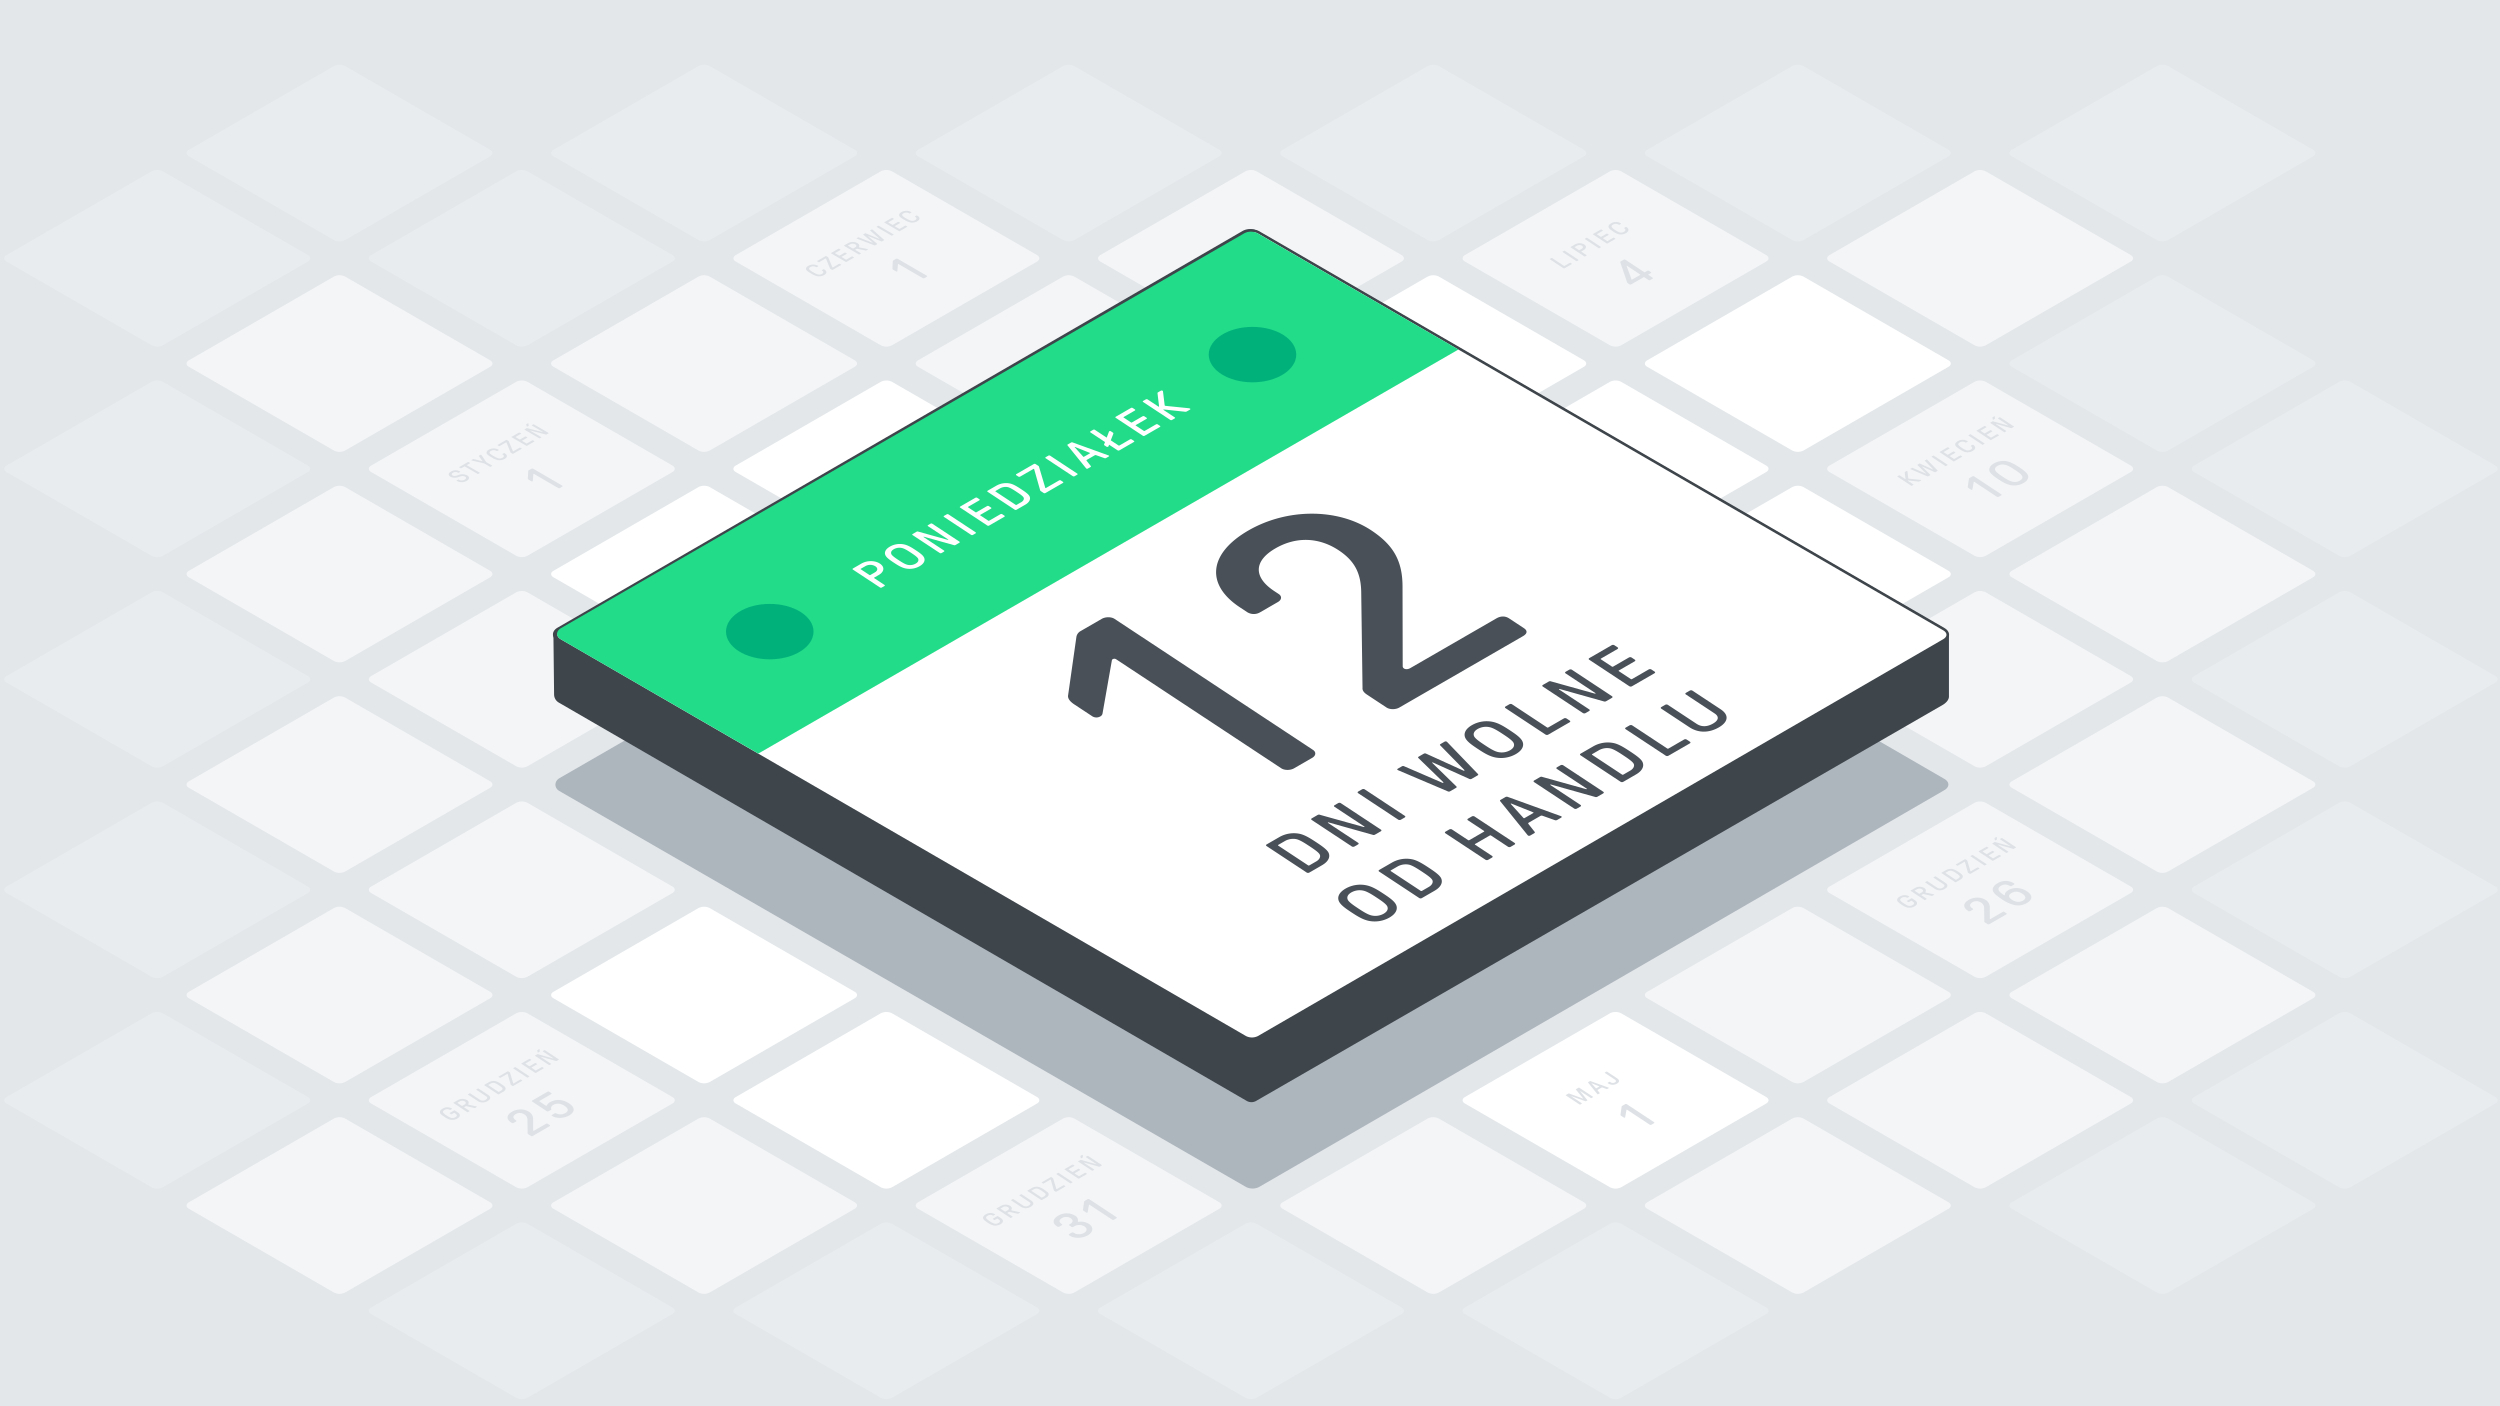 <svg xmlns="http://www.w3.org/2000/svg" xmlns:xlink="http://www.w3.org/1999/xlink" viewBox="0 0 1920 1080" xmlns:v="https://vecta.io/nano"><style><![CDATA[.M{isolation:isolate}.N{fill:#e3e7ea}.O{fill:#e9ecef}.P{fill:#f4f5f7}.Q{fill:#fff}.R{fill:#495058}]]></style><path d="M-20-20h1960v1120H-20z" class="N"/><path d="M425.074,443.369c-2.381-1.375-2.381-3.625,0-5l111.34-64.282a9.606,9.606,0,0,1,8.66,0l111.34,64.282c2.382,1.375,2.382,3.625,0,5l-111.34,64.282a9.606,9.606,0,0,1-8.66,0Z" class="Q"/><g class="P"><use xlink:href="#B"/><use xlink:href="#C"/></g><path d="M5.074,200.881c-2.381-1.375-2.381-3.625,0-5L116.414,131.6a9.606,9.606,0,0,1,8.66,0l111.34,64.282c2.382,1.375,2.382,3.625,0,5l-111.34,64.282a9.606,9.606,0,0,1-8.66,0Z" class="O"/><path d="M-134.926,120.052c-2.381-1.375-2.381-3.625,0-5L-23.586,50.77a9.606,9.606,0,0,1,8.66,0l111.34,64.282c2.382,1.375,2.382,3.625,0,5l-111.34,64.282a9.606,9.606,0,0,1-8.66,0Z" class="N"/><path d="M1125.074,847.514c-2.381-1.375-2.381-3.625,0-5l111.34-64.282a9.606,9.606,0,0,1,8.66,0l111.34,64.282c2.382,1.375,2.382,3.625,0,5L1245.074,911.8a9.606,9.606,0,0,1-8.66,0Z" class="Q"/><use xlink:href="#D" class="P"/><g class="N"><use xlink:href="#E"/><path d="M1545.074,1090c-2.381-1.375-2.381-3.625,0-5l111.34-64.282a9.606,9.606,0,0,1,8.66,0L1776.414,1085c2.382,1.375,2.382,3.625,0,5l-111.34,64.282a9.606,9.606,0,0,1-8.66,0Z"/></g><g class="P"><use xlink:href="#F"/><path d="M145.074,443.368c-2.381-1.375-2.381-3.625,0-5l111.34-64.281a9.606,9.606,0,0,1,8.66,0l111.34,64.281c2.382,1.375,2.382,3.625,0,5l-111.34,64.283a9.606,9.606,0,0,1-8.66,0Z"/></g><use xlink:href="#B" x="-280" class="O"/><path d="M-134.926,281.71c-2.381-1.375-2.381-3.625,0-5l111.34-64.282a9.606,9.606,0,0,1,8.66,0L96.414,276.71c2.382,1.375,2.382,3.625,0,5l-111.34,64.282a9.606,9.606,0,0,1-8.66,0Z" class="N"/><use xlink:href="#D" x="-280" class="P"/><use xlink:href="#E" x="-280" class="O"/><path d="M1265.074,1090c-2.381-1.375-2.381-3.625,0-5l111.34-64.282a9.606,9.606,0,0,1,8.66,0L1496.414,1085c2.382,1.375,2.382,3.625,0,5l-111.34,64.282a9.606,9.606,0,0,1-8.66,0Z" class="N"/><path d="M425.074,766.685c-2.381-1.375-2.381-3.625,0-5L536.414,697.4a9.606,9.606,0,0,1,8.66,0l111.34,64.282c2.382,1.375,2.382,3.625,0,5l-111.34,64.282a9.606,9.606,0,0,1-8.66,0Z" class="Q"/><g class="P"><use xlink:href="#G"/><use xlink:href="#H"/></g><use xlink:href="#F" x="-280" class="O"/><path d="M-134.926,443.368c-2.381-1.375-2.381-3.625,0-5l111.34-64.282a9.606,9.606,0,0,1,8.66,0l111.34,64.282c2.382,1.375,2.382,3.625,0,5L-14.926,507.65a9.606,9.606,0,0,1-8.66,0Z" class="N"/><path d="M565.074,847.514c-2.381-1.375-2.381-3.625,0-5l111.34-64.282a9.606,9.606,0,0,1,8.66,0l111.34,64.282c2.382,1.375,2.382,3.625,0,5L685.074,911.8a9.606,9.606,0,0,1-8.66,0Z" class="Q"/><use xlink:href="#D" x="-560" class="P"/><use xlink:href="#E" x="-560" class="O"/><path d="M985.074,1090c-2.381-1.375-2.381-3.625,0-5l111.34-64.282a9.606,9.606,0,0,1,8.66,0L1216.414,1085c2.382,1.375,2.382,3.625,0,5l-111.34,64.282a9.606,9.606,0,0,1-8.66,0Z" class="N"/><path d="M285.074 847.514c-2.381-1.375-2.381-3.625 0-5l111.34-64.282a9.606 9.606 0 0 1 8.66 0l111.34 64.282c2.382 1.375 2.382 3.625 0 5L405.074 911.8a9.606 9.606 0 0 1-8.66 0zm-140-80.829c-2.381-1.375-2.381-3.625 0-5l111.34-64.285a9.606 9.606 0 0 1 8.66 0l111.34 64.282c2.382 1.375 2.382 3.625 0 5l-111.34 64.282a9.606 9.606 0 0 1-8.66 0z" class="P"/><use xlink:href="#G" x="-280" class="O"/><use xlink:href="#H" x="-280" class="N"/><use xlink:href="#D" x="-840" class="P"/><use xlink:href="#E" x="-840" class="O"/><path d="M705.074,1090c-2.381-1.375-2.381-3.625,0-5l111.34-64.282a9.606,9.606,0,0,1,8.66,0L936.414,1085c2.382,1.375,2.382,3.625,0,5l-111.34,64.282a9.606,9.606,0,0,1-8.66,0Z" class="N"/><use xlink:href="#D" x="-1120" class="P"/><path d="M5.074,847.514c-2.381-1.375-2.381-3.625,0-5l111.34-64.282a9.606,9.606,0,0,1,8.66,0l111.34,64.282c2.382,1.375,2.382,3.625,0,5L125.074,911.8a9.606,9.606,0,0,1-8.66,0Z" class="O"/><path d="M-134.926,766.685c-2.381-1.375-2.381-3.625,0-5L-23.586,697.4a9.606,9.606,0,0,1,8.66,0l111.34,64.282c2.382,1.375,2.382,3.625,0,5l-111.34,64.282a9.606,9.606,0,0,1-8.66,0Z" class="N"/><use xlink:href="#E" x="-1120" class="O"/><g class="N"><path d="M425.074,1090c-2.381-1.375-2.381-3.625,0-5l111.34-64.282a9.606,9.606,0,0,1,8.66,0L656.414,1085c2.382,1.375,2.382,3.625,0,5l-111.34,64.282a9.606,9.606,0,0,1-8.66,0Z"/><use xlink:href="#E" x="-1400"/><use xlink:href="#D" x="-1400"/><path d="M145.074 1090c-2.381-1.375-2.381-3.625 0-5l111.34-64.282a9.606 9.606 0 0 1 8.66 0L376.414 1085c2.382 1.375 2.382 3.625 0 5l-111.34 64.282a9.606 9.606 0 0 1-8.66 0zm-280 0c-2.381-1.375-2.381-3.625 0-5l111.34-64.282a9.606 9.606 0 0 1 8.66 0L96.414 1085c2.382 1.375 2.382 3.625 0 5l-111.34 64.282a9.606 9.606 0 0 1-8.66 0z"/></g><use xlink:href="#B" x="280" class="Q"/><use xlink:href="#C" x="280" class="P"/><path d="M285.074 200.881c-2.381-1.375-2.381-3.625 0-5l111.34-64.281a9.606 9.606 0 0 1 8.66 0l111.34 64.282c2.382 1.375 2.382 3.625 0 5l-111.34 64.282a9.606 9.606 0 0 1-8.66 0zm-140-80.829c-2.381-1.375-2.381-3.625 0-5l111.34-64.282a9.606 9.606 0 0 1 8.66 0l111.34 64.282c2.382 1.375 2.382 3.625 0 5l-111.34 64.282a9.606 9.606 0 0 1-8.66 0z" class="O"/><g class="N"><use xlink:href="#I"/><path d="M-134.926-41.606c-2.381-1.375-2.381-3.625,0-5l111.34-64.282a9.606,9.606,0,0,1,8.66,0L96.414-46.606c2.382,1.375,2.382,3.625,0,5L-14.926,22.676a9.606,9.606,0,0,1-8.66,0Z"/></g><g class="P"><use xlink:href="#J"/><path d="M1405.074,847.514c-2.381-1.375-2.381-3.625,0-5l111.34-64.282a9.606,9.606,0,0,1,8.66,0l111.34,64.282c2.382,1.375,2.382,3.625,0,5L1525.074,911.8a9.606,9.606,0,0,1-8.66,0Z"/></g><use xlink:href="#D" x="280" class="O"/><g class="N"><use xlink:href="#E" x="280"/><path d="M1825.074,1090c-2.381-1.375-2.381-3.625,0-5l111.34-64.282a9.606,9.606,0,0,1,8.66,0L2056.414,1085c2.382,1.375,2.382,3.625,0,5l-111.34,64.282a9.606,9.606,0,0,1-8.66,0Z"/></g><g class="P"><use xlink:href="#C" x="560"/><path d="M565.074,200.881c-2.381-1.375-2.381-3.625,0-5L676.414,131.6a9.606,9.606,0,0,1,8.66,0l111.34,64.282c2.382,1.375,2.382,3.625,0,5l-111.34,64.282a9.606,9.606,0,0,1-8.66,0Z"/></g><path d="M425.074,120.052c-2.381-1.375-2.381-3.625,0-5L536.414,50.77a9.606,9.606,0,0,1,8.66,0l111.34,64.282c2.382,1.375,2.382,3.625,0,5l-111.34,64.282a9.606,9.606,0,0,1-8.66,0Z" class="O"/><g class="N"><use xlink:href="#I" x="280"/><path d="M145.074-41.606c-2.381-1.375-2.381-3.625,0-5l111.34-64.282a9.606,9.606,0,0,1,8.66,0l111.34,64.282c2.382,1.375,2.382,3.625,0,5L265.074,22.676a9.606,9.606,0,0,1-8.66,0Z"/></g><g class="P"><path d="M1405.074,685.855c-2.381-1.375-2.381-3.625,0-5l111.34-64.281a9.606,9.606,0,0,1,8.66,0l111.34,64.281c2.382,1.375,2.382,3.625,0,5l-111.34,64.283a9.606,9.606,0,0,1-8.66,0Z"/><use xlink:href="#J" x="280"/></g><path d="M1685.074,847.514c-2.381-1.375-2.381-3.625,0-5l111.34-64.282a9.606,9.606,0,0,1,8.66,0l111.34,64.282c2.382,1.375,2.382,3.625,0,5L1805.074,911.8a9.606,9.606,0,0,1-8.66,0Z" class="O"/><use xlink:href="#D" x="560" class="N"/><g class="Q"><use xlink:href="#B" x="840"/><use xlink:href="#C" x="840"/></g><path d="M845.074,200.881c-2.381-1.375-2.381-3.625,0-5L956.414,131.6a9.606,9.606,0,0,1,8.66,0l111.34,64.282c2.382,1.375,2.382,3.625,0,5l-111.34,64.282a9.606,9.606,0,0,1-8.66,0Z" class="P"/><path d="M705.074,120.052c-2.381-1.375-2.381-3.625,0-5L816.414,50.77a9.606,9.606,0,0,1,8.66,0l111.34,64.282c2.382,1.375,2.382,3.625,0,5l-111.34,64.282a9.606,9.606,0,0,1-8.66,0Z" class="O"/><g class="N"><use xlink:href="#I" x="560"/><path d="M425.074-41.606c-2.381-1.375-2.381-3.625,0-5l111.34-64.282a9.606,9.606,0,0,1,8.66,0l111.34,64.282c2.382,1.375,2.382,3.625,0,5L545.074,22.676a9.606,9.606,0,0,1-8.66,0Z"/></g><use xlink:href="#K" class="Q"/><g class="P"><use xlink:href="#L"/><use xlink:href="#M"/></g><path d="M1685.074,685.855c-2.381-1.375-2.381-3.625,0-5l111.34-64.282a9.606,9.606,0,0,1,8.66,0l111.34,64.282c2.382,1.375,2.382,3.625,0,5l-111.34,64.282a9.606,9.606,0,0,1-8.66,0Z" class="O"/><path d="M1825.074,766.684c-2.381-1.375-2.381-3.625,0-5l111.34-64.282a9.606,9.606,0,0,1,8.66,0l111.34,64.282c2.382,1.375,2.382,3.625,0,5l-111.34,64.283a9.606,9.606,0,0,1-8.66,0Z" class="N"/><use xlink:href="#C" x="1120" class="Q"/><use xlink:href="#N" class="P"/><use xlink:href="#O" class="O"/><g class="N"><use xlink:href="#I" x="840"/><path d="M705.074-41.607c-2.381-1.375-2.381-3.625,0-5l111.34-64.282a9.606,9.606,0,0,1,8.66,0l111.34,64.282c2.382,1.375,2.382,3.625,0,5L825.074,22.675a9.606,9.606,0,0,1-8.66,0Z"/></g><g class="P"><use xlink:href="#B" x="1120"/><use xlink:href="#K" x="280"/></g><use xlink:href="#L" x="280" class="O"/><use xlink:href="#M" x="280" class="N"/><use xlink:href="#N" x="280" class="P"/><use xlink:href="#O" x="280" class="O"/><g class="N"><path d="M1125.074,39.222c-2.381-1.375-2.381-3.625,0-5l111.34-64.282a9.606,9.606,0,0,1,8.66,0l111.34,64.282c2.382,1.375,2.382,3.625,0,5L1245.074,103.5a9.606,9.606,0,0,1-8.66,0Z"/><use xlink:href="#P"/></g><g class="O"><use xlink:href="#C" x="1400"/><use xlink:href="#B" x="1400"/></g><use xlink:href="#K" x="560" class="N"/><use xlink:href="#Q" class="O"/><g class="N"><path d="M1405.074,39.222c-2.381-1.375-2.381-3.625,0-5l111.34-64.282a9.606,9.606,0,0,1,8.66,0l111.34,64.282c2.382,1.375,2.382,3.625,0,5L1525.074,103.5a9.606,9.606,0,0,1-8.66,0Z"/><use xlink:href="#P" x="280"/><path d="M1685.074 200.88c-2.381-1.375-2.381-3.625 0-5l111.34-64.282a9.606 9.606 0 0 1 8.66 0l111.34 64.282c2.382 1.375 2.382 3.625 0 5l-111.34 64.282a9.606 9.606 0 0 1-8.66 0zm140 80.829c-2.381-1.375-2.381-3.625 0-5l111.34-64.281a9.606 9.606 0 0 1 8.66 0l111.34 64.281c2.382 1.375 2.382 3.625 0 5l-111.34 64.283a9.606 9.606 0 0 1-8.66 0zm-140-242.487c-2.381-1.375-2.381-3.625 0-5l111.34-64.282a9.606 9.606 0 0 1 8.66 0l111.34 64.282c2.382 1.375 2.382 3.625 0 5l-111.34 64.278a9.606 9.606 0 0 1-8.66 0z"/><use xlink:href="#P" x="560"/><use xlink:href="#Q" x="280"/><use xlink:href="#P" x="840"/></g><path d="M966.964,911.609a11.089,11.089,0,0,1-10.023,0L429.589,607.5c-4.109-2.38-3.97-7.527.14-9.907l506.3-292.054c14.257-8.256,37.587-8.256,51.844,0L1493.261,598.19c4.11,2.38,4.11,6.274,0,8.654Z" fill="#adb5bd"/><g stroke="#3e454b" stroke-miterlimit="10"><path d="M427.235,486.843l.526,46.549a5,5,0,0,0,2.5,4.271L958.6,843.583a5,5,0,0,0,5,0l527.312-304.14c1.549-.892,3.657-2.722,3.657-4.51V488.612c0-.659-1.54-1.849-2.142-2.117L1158.117,337.68,426.4,486.7" fill="#3e454b" stroke-width="4.433"/><g stroke-width="2" class="Q"><path d="M965.064,796.293a11.087,11.087,0,0,1-10.022,0l-526.3-304.765c-4.109-2.38-4.109-6.274,0-8.654l526.3-304.765a11.087,11.087,0,0,1,10.022,0l526.3,304.765c4.11,2.38,4.11,6.274,0,8.654Z"/><path d="M966.506,796.587a11.087,11.087,0,0,1-10.022,0l-526.3-304.765c-4.109-2.38-4.109-6.274,0-8.654L956.484,178.4a11.087,11.087,0,0,1,10.022,0l526.3,304.765c4.11,2.38,4.11,6.274,0,8.654Z"/></g></g><path d="M1120.053,268.426l-154.372-89.3a11.087,11.087,0,0,0-10.022,0L431.008,482.3c-4.11,2.38-4.238,6.44-.128,8.82l151.5,87.628Z" fill="#22dc8a"/><g fill="#dee2e6"><path d="M380.692 830.35a14.117 14.117 0 0 1 4.222 2.169c1.473.973 2.829 1.909 3.218 2.743.5 1.088-.054 2.287-1.674 3.222l-3.327 1.921a.707.707 0 0 1-.673 0L372 833.5c-.172-.113-.153-.3.043-.414l3.328-1.921a7.582 7.582 0 0 1 5.321-.815zm5.173 5.42c-.233-.571-1.543-1.461-2.712-2.234a12.586 12.586 0 0 0-3.434-1.824 4.373 4.373 0 0 0-2.844.445l-1.8 1.036c-.109.063-.117.149-.022.211l7.76 5.124a.337.337 0 0 0 .343 0l1.8-1.037c.7-.4 1.166-1.084.909-1.722m-18.95.279a.705.705 0 0 1 .672 0l7.322 4.834c2.375 1.568 1.922 3.358-.44 4.722a7.059 7.059 0 0 1-7.66-.046l-7.322-4.833c-.172-.114-.152-.3.05-.419l.986-.569a.7.7 0 0 1 .672 0l7.476 4.935a3.888 3.888 0 0 0 4.29-.066c1.552-.9 1.57-1.862.394-2.638l-7.475-4.936c-.172-.114-.153-.3.043-.414zm-6.872 12.396l5.828 1.258a.947.947 0 0 1 .322.129c.143.094.177.251-.072.395l-1.1.635a.953.953 0 0 1-.687.081l-6.15-1.387a.707.707 0 0 0-.528.069l-1.1.635c-.108.063-.117.149-.022.211l3.961 2.615c.172.114.152.3-.043.415l-.993.573a.705.705 0 0 1-.672 0l-10.456-6.9c-.173-.114-.153-.3.043-.415l3.24-1.87a7.132 7.132 0 0 1 7.105.013c1.36.9 1.5 1.941.968 2.953-.111.219-.14.375 0 .469a1 1 0 0 0 .356.121zm-3.282-.162c1.1-.636 1.353-1.605.195-2.369a3.786 3.786 0 0 0-3.841-.039l-1.708.986c-.108.063-.117.149-.022.211l3.325 2.2a.337.337 0 0 0 .343 0l1.708-.986m-16.913 3.199a6.884 6.884 0 0 1 7.222-.136c.155.1.1.294-.072.4l-1.013.585a.709.709 0 0 1-.678 0 3.756 3.756 0 0 0-3.956.153c-.972.561-1.332 1.276-1.045 1.933a9.391 9.391 0 0 0 2.745 2.28 13.009 13.009 0 0 0 3.5 1.84 4.615 4.615 0 0 0 3.215-.526c1.37-.791 1.472-1.768.159-2.634l-.967-.639a.337.337 0 0 0-.343 0l-1.62.935a.705.705 0 0 1-.672 0l-.873-.576c-.173-.114-.153-.3.043-.415l3.172-1.831a.707.707 0 0 1 .673 0l2.315 1.529c2.215 1.462 1.855 3.338-.379 4.628a8 8 0 0 1-5.6.916 13.753 13.753 0 0 1-4.39-2.2c-1.473-.972-2.818-1.885-3.276-2.856-.47-1.06.004-2.326 1.84-3.386zm49.909-28.624a.708.708 0 0 1 .672 0l1.146.757a.374.374 0 0 1 .162.215l2.431 8.179c.029.086.14.118.268.044l5.022-2.9a.711.711 0 0 1 .679 0l.843.556c.172.114.153.3-.05.419l-6.7 3.866a.705.705 0 0 1-.672 0l-1.188-.784a.375.375 0 0 1-.167-.219l-2.327-8.2c-.023-.083-.141-.11-.262-.04l-5.1 2.942a.72.72 0 0 1-.685 0l-.826-.545c-.172-.114-.152-.3.05-.418zm5.582-3.223a.71.71 0 0 1 .673 0l10.456 6.9c.172.114.153.3-.043.414l-.992.573a.721.721 0 0 1-.68 0l-10.456-6.9c-.172-.113-.146-.305.05-.418zm11.03-6.368a.708.708 0 0 1 .679 0l.873.576c.172.114.153.3-.05.418l-4.279 2.471c-.108.062-.117.148-.022.211l2.85 1.882a.335.335 0 0 0 .342 0l4.084-2.357a.705.705 0 0 1 .672 0l.873.576c.172.114.153.3-.043.414l-4.084 2.358c-.108.062-.116.149-.021.211l3.087 2.039a.335.335 0 0 0 .343 0l4.32-2.494a.705.705 0 0 1 .672 0l.873.576c.172.114.153.3-.043.414l-5.852 3.379a.724.724 0 0 1-.68 0l-10.456-6.9c-.172-.114-.146-.3.05-.418zm7.083-4.969a.486.486 0 0 1-.489.01l-.093-.144-.229-1.338c-.037-.133-.06-.281.21-.437l1.06-.612a.437.437 0 0 1 .444 0 .147.147 0 0 1 .086.148l.077 1.521c.007.114-.026.25-.35.438zm4.473-1.7a.708.708 0 0 1 .679 0l10.456 6.9c.172.114.153.3-.05.419l-1.491.861a.718.718 0 0 1-.646.042l-11.281-3.172c-.179-.051-.249-.047-.3-.016s-.041.082.019.121l7.826 5.167c.172.114.152.3-.043.414l-.918.53a.71.71 0 0 1-.68 0l-10.456-6.9c-.172-.113-.153-.3.05-.418l1.492-.861a.722.722 0 0 1 .645-.042l11.216 3.129c.185.055.255.051.309.02s.04-.082-.025-.125l-7.76-5.124c-.173-.114-.153-.3.043-.415zm2.521 31.853a1.411 1.411 0 0 1 1.35.006l1.586 1.047c.344.227.305.6-.086.828l-8.931 5.156c-.216.125-.227.293-.037.418l4.751 3.137a.742.742 0 0 0 .775.052.566.566 0 0 0 .264-.344 5.317 5.317 0 0 1 2.338-2.29c4.387-2.533 9.9-2.191 14.594.906 4.656 3.074 4.694 6.616.117 9.258-4.212 2.432-9.844 2.59-13.2.375-.38-.251-.346-.587.086-.837l1.836-1.06a1.4 1.4 0 0 1 1.351.007 7.523 7.523 0 0 0 7.075-.367c2.524-1.457 2.256-3.455-.689-5.4-2.98-1.968-6.162-2.247-8.687-.79-1.437.83-2.037 2.08-1.515 3.227.107.254.026.418-.338.628l-1.762 1.017a1.419 1.419 0 0 1-1.358 0L408.728 846c-.35-.232-.311-.607.087-.837zM393.2 853.794c4.071-2.35 9.383-2.36 12.927-.019a6.405 6.405 0 0 1 3.31 6.011l.013 8.3c0 .317.432.419.79.212l9.072-5.237a1.241 1.241 0 0 1 1.358 0l1.55 1.023c.38.251.378.568-.087.837l-13.033 7.523a1.428 1.428 0 0 1-1.357 0l-2.055-1.357c-.35-.231-.491-.466-.465-.716l-.14-10.067a4.825 4.825 0 0 0-2.382-4.43 6.1 6.1 0 0 0-6.648-.2c-2.3 1.329-2.347 3.037-.126 4.5l.475.313c.345.228.306.6-.093.833l-1.869 1.079a1.309 1.309 0 0 1-1.352 0l-.8-.526c-3.639-2.395-3.261-5.673.912-8.079zm1065.791-165.225a6.884 6.884 0 0 1 7.222-.136c.161.106.1.294-.072.395l-1.013.585a.708.708 0 0 1-.672 0 3.761 3.761 0 0 0-3.963.149c-.971.561-1.338 1.28-1.051 1.937a9.552 9.552 0 0 0 2.745 2.28 13.2 13.2 0 0 0 3.5 1.84 4.651 4.651 0 0 0 3.228-.526c1.363-.787 1.465-1.772.153-2.638l-.968-.639a.335.335 0 0 0-.342 0l-1.62.935a.707.707 0 0 1-.673 0l-.872-.576c-.173-.114-.153-.3.043-.414l3.172-1.832a.707.707 0 0 1 .673 0l2.315 1.529c2.215 1.462 1.848 3.342-.379 4.628a8.009 8.009 0 0 1-5.6.917 13.771 13.771 0 0 1-4.391-2.206c-1.472-.972-2.817-1.885-3.275-2.856-.464-1.041.004-2.312 1.84-3.372zm55.484-31.843a.714.714 0 0 1 .686 0l10.45 6.9c.172.114.153.3-.05.418l-.985.569a.71.71 0 0 1-.68 0l-10.45-6.9c-.178-.117-.159-.3.044-.422zm-5.575 3.219a.709.709 0 0 1 .678 0l1.14.753a.361.361 0 0 1 .162.215l2.43 8.179c.03.087.141.118.269.044l5.022-2.9a.706.706 0 0 1 .678 0l.837.552c.173.114.153.3-.043.415l-6.7 3.866a.708.708 0 0 1-.672 0l-1.188-.785a.389.389 0 0 1-.167-.219l-2.334-8.2c-.023-.083-.134-.114-.262-.04l-5.089 2.939a.714.714 0 0 1-.686 0l-.819-.541c-.178-.117-.159-.3.044-.422zm-9.072 7.494a13.954 13.954 0 0 1 4.229 2.165c1.473.973 2.829 1.91 3.217 2.751.5 1.08-.053 2.279-1.673 3.214l-3.328 1.921a.708.708 0 0 1-.679 0l-10.45-6.9c-.178-.117-.159-.3.044-.422l3.328-1.921a7.55 7.55 0 0 1 5.312-.808zm5.173 5.42c-.226-.575-1.536-1.465-2.7-2.237a12.36 12.36 0 0 0-3.441-1.821 4.366 4.366 0 0 0-2.831.445l-1.8 1.04c-.108.063-.117.141-.022.2l7.761 5.124a.324.324 0 0 0 .336 0l1.8-1.041c.7-.4 1.159-1.08.9-1.718m-18.946.282a.706.706 0 0 1 .678 0l7.316 4.83c2.375 1.568 1.915 3.362-.44 4.722a7.054 7.054 0 0 1-7.661-.045l-7.315-4.83c-.178-.118-.158-.306.037-.419l.993-.572a.706.706 0 0 1 .678 0l7.47 4.932a3.89 3.89 0 0 0 4.295-.063c1.546-.892 1.565-1.866.389-2.642l-7.469-4.932c-.179-.117-.159-.305.037-.418z"/><path d="M1479.186 685.529l5.827 1.258a1.01 1.01 0 0 1 .323.129c.143.095.177.251-.072.395l-1.1.635a.964.964 0 0 1-.681.085l-6.156-1.391a.709.709 0 0 0-.534.073l-1.094.632c-.108.062-.117.148-.022.211l3.961 2.614c.172.114.152.3-.044.415l-.992.573a.705.705 0 0 1-.672 0l-10.45-6.9c-.179-.118-.159-.306.037-.419l3.24-1.87a7.137 7.137 0 0 1 7.105.013c1.365.9 1.5 1.942.968 2.953-.111.219-.14.375 0 .469a.984.984 0 0 0 .356.125zm-3.282-.162c1.1-.636 1.353-1.605.195-2.369a3.775 3.775 0 0 0-3.835-.035l-1.708.986c-.108.063-.123.145-.028.208l3.325 2.195a.337.337 0 0 0 .343 0l1.708-.986m56.696-39.983a.489.489 0 0 1-.489.011l-.093-.145-.229-1.338c-.037-.133-.054-.277.216-.433l1.06-.612a.436.436 0 0 1 .438 0 .149.149 0 0 1 .086.148l.077 1.521c.007.114-.026.251-.35.438z"/><path d="M1537.068 643.683a.7.7 0 0 1 .678 0l10.45 6.9c.172.114.153.3-.043.415l-1.491.861a.7.7 0 0 1-.646.042l-11.282-3.172c-.178-.051-.248-.047-.3-.016s-.041.082.019.121l7.826 5.167c.172.114.152.3-.043.415l-.919.53a.711.711 0 0 1-.679 0l-10.45-6.9c-.178-.117-.159-.305.044-.422l1.492-.861a.725.725 0 0 1 .651-.038l11.21 3.125c.185.055.248.055.3.024s.047-.086-.018-.129l-7.754-5.12c-.179-.118-.159-.3.037-.418zm-11.556 6.671a.709.709 0 0 1 .685 0l.867.572c.178.118.158.3-.044.422l-4.286 2.475c-.1.058-.117.14-.022.2l2.851 1.882a.329.329 0 0 0 .335 0l4.091-2.361a.705.705 0 0 1 .672 0l.873.576c.172.114.153.3-.043.415l-4.09 2.361c-.1.059-.111.145-.016.207l3.088 2.039a.331.331 0 0 0 .336 0l4.327-2.5a.705.705 0 0 1 .672 0l.873.576c.172.114.153.3-.043.414l-5.853 3.379a.722.722 0 0 1-.679 0l-10.45-6.9c-.178-.118-.152-.309.044-.422zm17.119 33.146c4-2.307 9.618-1.945 13.989.94 4.625 3.054 4.576 6.456-.068 9.137a13.174 13.174 0 0 1-10.1 1.353 28.729 28.729 0 0 1-8.806-4.16c-4.53-2.991-6.539-4.852-7.128-6.628-.609-1.955.74-4.189 3.44-5.748a12.186 12.186 0 0 1 12.953.09c.345.227.306.6-.093.833l-1.87 1.079a1.557 1.557 0 0 1-1.351 0c-2.53-1.362-4.6-1.389-6.789-.122-1.728 1-2.277 2.064-1.8 3.316.448 1.189 1.537 2.125 4.032 3.823a.593.593 0 0 0 .582.066.222.222 0 0 0 .114-.233c-.02-1.391.884-2.582 2.895-3.746zm11.006 8.152c2.518-1.454 2.381-3.374-.44-5.236s-5.774-2.075-8.366-.578-2.446 3.33.374 5.192 5.907 2.079 8.432.622m-41.707-.535c4.07-2.35 9.382-2.36 12.932-.015a6.368 6.368 0 0 1 3.3 6.011l.019 8.3c0 .308.427.415.785.208l9.078-5.241a1.227 1.227 0 0 1 1.351.006l1.55 1.023c.38.251.386.564-.08.833l-13.034 7.525a1.419 1.419 0 0 1-1.358 0l-2.054-1.357c-.351-.231-.5-.462-.472-.712l-.134-10.071a4.808 4.808 0 0 0-2.383-4.422 6.1 6.1 0 0 0-6.647-.2c-2.309 1.333-2.347 3.045-.132 4.507l.475.314c.35.231.311.606-.081.832l-1.876 1.084a1.309 1.309 0 0 1-1.351-.007l-.79-.521c-3.648-2.414-3.277-5.685.902-8.097zM756.973 932.685a6.882 6.882 0 0 1 7.216-.132c.16.106.109.29-.073.395l-1.006.581a.708.708 0 0 1-.679 0 3.755 3.755 0 0 0-3.955.146c-.972.561-1.339 1.28-1.052 1.937a9.4 9.4 0 0 0 2.745 2.28 13 13 0 0 0 3.5 1.84 4.643 4.643 0 0 0 3.22-.522c1.37-.791 1.466-1.772.154-2.638l-.968-.639a.314.314 0 0 0-.33 0l-1.62.935a.72.72 0 0 1-.685 0l-.873-.576c-.172-.114-.153-.3.05-.418l3.165-1.828a.707.707 0 0 1 .673 0l2.316 1.529c2.214 1.462 1.854 3.338-.38 4.628a8.018 8.018 0 0 1-5.6.916 13.729 13.729 0 0 1-4.384-2.209c-1.472-.972-2.824-1.881-3.282-2.852-.463-1.04.012-2.313 1.848-3.373zm20.195-3.04l5.821 1.262a1.01 1.01 0 0 1 .329.125c.143.095.177.251-.079.4l-1.094.631a.93.93 0 0 1-.681.085l-6.156-1.391a.748.748 0 0 0-.534.073l-1.1.635c-.108.063-.11.145-.015.208l3.961 2.614c.172.114.152.3-.05.419l-.986.569a.708.708 0 0 1-.679 0l-10.45-6.9c-.178-.118-.159-.306.044-.423l3.24-1.87a7.142 7.142 0 0 1 7.1.013c1.365.9 1.492 1.945.961 2.957-.1.215-.14.375 0 .469a1.025 1.025 0 0 0 .368.124zm-3.282-.162c1.093-.632 1.346-1.6.188-2.365a3.771 3.771 0 0 0-3.828-.039l-1.715.99c-.108.063-.116.141-.021.2l3.325 2.195a.324.324 0 0 0 .336 0l1.715-.99m56.685-39.974a.488.488 0 0 1-.49.01l-.086-.148-.236-1.334c-.03-.137-.047-.281.223-.437l1.06-.612a.446.446 0 0 1 .438 0 .149.149 0 0 1 .086.149l.077 1.52c.007.114-.026.251-.35.438zm4.479-1.7a.706.706 0 0 1 .678.006l10.45 6.9c.173.114.153.3-.043.415l-1.5.865a.722.722 0 0 1-.645.042l-11.282-3.172c-.179-.051-.242-.051-.3-.02s-.041.082.019.121l7.826 5.167c.172.114.152.3-.05.418l-.918.53a.707.707 0 0 1-.673 0l-10.45-6.9c-.178-.117-.159-.3.037-.418l1.5-.865a.732.732 0 0 1 .651-.038l11.21 3.125c.185.055.248.055.3.024s.041-.082-.025-.125l-7.754-5.12c-.178-.118-.159-.306.044-.423z"/><path d="M823.494 894.47a.709.709 0 0 1 .678 0l.867.573c.178.117.159.3-.037.418l-4.286 2.475c-.108.062-.123.144-.028.207l2.85 1.882a.335.335 0 0 0 .342 0l4.084-2.357a.708.708 0 0 1 .679 0l.873.576c.178.118.153.3-.05.418l-4.083 2.358c-.108.063-.117.149-.022.211l3.087 2.039a.335.335 0 0 0 .343 0l4.32-2.494a.705.705 0 0 1 .672 0l.873.576c.172.114.153.3-.043.414l-5.852 3.379a.71.71 0 0 1-.673 0l-10.45-6.9c-.178-.118-.159-.305.037-.418zm-11.037 6.372a.711.711 0 0 1 .679 0l10.45 6.9c.172.114.153.3-.043.414l-.992.573a.707.707 0 0 1-.673 0l-10.45-6.9c-.178-.117-.159-.3.037-.418zm-5.582 3.223a.712.712 0 0 1 .685 0l1.14.753a.355.355 0 0 1 .155.219l2.437 8.175c.03.087.141.118.269.044l5.022-2.9a.706.706 0 0 1 .678.005l.837.552c.173.114.153.3-.043.415l-6.7 3.866a.708.708 0 0 1-.679 0l-1.187-.784a.385.385 0 0 1-.161-.223l-2.334-8.2c-.023-.083-.134-.114-.262-.04l-5.1 2.942a.708.708 0 0 1-.679 0l-.819-.541c-.178-.117-.159-.305.037-.418zm-9.065 7.49a14.127 14.127 0 0 1 4.229 2.165c1.473.973 2.822 1.913 3.217 2.751.49 1.084-.053 2.279-1.673 3.214l-3.334 1.925a.707.707 0 0 1-.673 0l-10.45-6.9c-.178-.117-.159-.3.037-.418l3.335-1.925a7.567 7.567 0 0 1 5.312-.812zm5.173 5.42c-.226-.575-1.542-1.461-2.712-2.234a12.38 12.38 0 0 0-3.434-1.824 4.366 4.366 0 0 0-2.831.445l-1.8 1.04c-.108.063-.123.145-.028.207l7.76 5.124a.337.337 0 0 0 .343 0l1.8-1.041c.7-.4 1.159-1.08.9-1.718m-18.948.279a.709.709 0 0 1 .685 0l7.316 4.83c2.375 1.568 1.915 3.362-.44 4.722a7.053 7.053 0 0 1-7.66-.045l-7.316-4.83c-.178-.118-.158-.306.037-.419l.993-.572a.706.706 0 0 1 .678 0l7.476 4.935a3.886 3.886 0 0 0 4.289-.066c1.546-.892 1.558-1.862.388-2.634l-7.479-4.93c-.178-.118-.159-.305.044-.422zm28.646 16.382a12.663 12.663 0 0 1 13.068.024 3.889 3.889 0 0 1 2.067 4.171c-.08.4.205.587.719.526a11.248 11.248 0 0 1 7.759 1.6c3.8 2.509 3.406 6.309-.881 8.783-4.245 2.452-10.384 2.542-13.869.241l-.535-.353c-.35-.231-.311-.607.087-.837l1.978-1.141a1.417 1.417 0 0 1 1.357 0l.22.145a7.787 7.787 0 0 0 7.906.058c2.484-1.435 2.6-3.417.315-4.922a7.573 7.573 0 0 0-7.879-.073l-.716.413a1.417 1.417 0 0 1-1.357 0l-1.681-1.11c-.344-.227-.3-.6.093-.832l.716-.413c2.126-1.228 2.239-2.983.279-4.277a6.388 6.388 0 0 0-6.8-.118c-2.194 1.267-2.375 3.018-.44 4.3l.475.313c.345.228.306.6-.093.833l-1.944 1.122a1.416 1.416 0 0 1-1.351 0l-.8-.526c-3.347-2.22-2.797-5.557 1.307-7.927zM835.248 921a1.413 1.413 0 0 1 1.351 0l20.907 13.8c.344.228.305.6-.093.833l-1.91 1.1a1.412 1.412 0 0 1-1.345 0l-17.391-11.483a.346.346 0 0 0-.357-.013.169.169 0 0 0-.092.118l-.991 5.628a.442.442 0 0 1-.231.288.834.834 0 0 1-.821 0l-1.93-1.271c-.475-.313-.676-.63-.646-.92l.884-6.191a.838.838 0 0 1 .431-.6zm644.105-568.015a.577.577 0 0 1 .6-.05 2.438 2.438 0 0 1 .2.176l7.937 8.248c.12.129.056.262-.106.356l-1.533.884a.639.639 0 0 1-.575.038l-9.473-4.267a.193.193 0 0 0-.183-.012c-.034.02-.057.055.007.114l6.261 6.122c.127.125.062.258-.1.351l-1.532.885a.673.673 0 0 1-.582.042l-12.8-5.442-.271-.137c-.143-.094-.11-.231.12-.364l.972-.561a.62.62 0 0 1 .582-.042l9.958 4.3a.205.205 0 0 0 .2 0c.088-.051.111-.086.047-.145l-6.5-6.3c-.119-.13-.055-.262.107-.356l1.3-.748a.666.666 0 0 1 .582-.042l9.742 4.428a.2.2 0 0 0 .2 0c.087-.051.1-.082.046-.145l-6.286-6.423c-.145-.137-.056-.262.106-.355zm-15.268 8.815c.324-.187.805-.053.84.22l.652 5.326a.228.228 0 0 0 .107.188.588.588 0 0 0 .253.075l8.771.888c.722.075.929.345.551.564l-1.188.686a1.009 1.009 0 0 1-.672.116l-7.932-.852c-.232-.02-.316-.008-.37.023s-.047.086.048.149l4.305 2.842c.178.118.152.3-.043.414l-.993.573a.7.7 0 0 1-.672 0l-10.45-6.9c-.172-.113-.153-.3.043-.414l.992-.573a.708.708 0 0 1 .672 0l4.133 2.729a.192.192 0 0 0 .219.028c.068-.039.083-.121.046-.321l-.575-4.841c-.006-.07-.013-.184.237-.328zm20.486-11.828a.708.708 0 0 1 .672 0l10.451 6.9c.178.118.152.3-.043.414l-.993.573a.7.7 0 0 1-.672 0l-10.45-6.9c-.172-.113-.153-.3.043-.414zm11.036-6.372a.707.707 0 0 1 .673 0l.873.576c.172.114.152.3-.044.414l-4.286 2.475c-.108.062-.117.148-.022.211l2.85 1.882a.326.326 0 0 0 .337 0l4.084-2.357a.709.709 0 0 1 .685 0l.867.572c.178.118.158.306-.044.422l-4.084 2.358c-.108.063-.123.145-.028.207l3.088 2.039a.335.335 0 0 0 .342 0l4.321-2.5a.706.706 0 0 1 .678.006l.867.572c.178.118.152.3-.043.414l-5.853 3.379a.7.7 0 0 1-.672 0l-10.45-6.9c-.172-.114-.153-.3.043-.414zm39.906-23.039a.707.707 0 0 1 .673 0l10.45 6.9c.178.117.153.3-.043.414l-1.5.865a.708.708 0 0 1-.645.042l-11.276-3.168c-.184-.055-.248-.055-.3-.024s-.047.086.019.129l7.819 5.163c.179.118.153.3-.043.415l-.918.53a.7.7 0 0 1-.672 0l-10.45-6.9c-.173-.114-.153-.3.043-.415l1.492-.861a.7.7 0 0 1 .645-.042l11.216 3.129c.179.051.249.047.3.016s.04-.082-.019-.121l-7.761-5.124c-.172-.114-.152-.3.043-.414zm-11.556 6.671a.707.707 0 0 1 .673 0l.873.576c.172.114.152.3-.043.414l-4.287 2.475c-.108.062-.117.148-.022.211l2.85 1.882a.326.326 0 0 0 .337 0l4.084-2.358a.709.709 0 0 1 .685 0l.867.572c.178.118.158.306-.044.423l-4.084 2.357c-.108.063-.123.145-.028.207l3.088 2.039a.335.335 0 0 0 .342 0l4.32-2.494a.708.708 0 0 1 .679 0l.867.572c.178.118.152.3-.043.414l-5.853 3.379a.7.7 0 0 1-.672 0l-10.45-6.9c-.172-.114-.153-.3.043-.414zm-11.036 6.368a.708.708 0 0 1 .672 0l10.451 6.9c.178.118.152.3-.043.415l-.993.573a.7.7 0 0 1-.672 0l-10.45-6.9c-.172-.113-.153-.3.043-.414zm-9.394 5.23a7.232 7.232 0 0 1 7.63.025c.154.1.1.294-.073.395l-1.012.585a.708.708 0 0 1-.679-.006 4.1 4.1 0 0 0-4.364-.007c-.938.541-1.258 1.24-.958 1.89a9.524 9.524 0 0 0 2.739 2.276 13.24 13.24 0 0 0 3.5 1.844 4.428 4.428 0 0 0 3.113-.467c1.424-.822 1.574-1.835.279-2.689-.178-.118-.158-.306.037-.419l1.013-.584a.719.719 0 0 1 .643-.019c2.25 1.486 1.98 3.288-.47 4.7a7.769 7.769 0 0 1-5.482.858 13.818 13.818 0 0 1-4.4-2.21c-1.473-.972-2.812-1.881-3.27-2.852-.483-1.03-.049-2.28 1.754-3.32zm27.507-16.565a.49.49 0 0 1-.5.007l-.08-.145-.236-1.334c-.043-.137-.06-.281.21-.437l1.067-.616a.433.433 0 0 1 .437 0c.059.039.093.078.087.141l.082 1.525c0 .117-.025.25-.349.437z"/><path d="M1514.774 365.845a1.412 1.412 0 0 1 1.345 0l20.906 13.8c.344.228.3.6-.086.829l-1.91 1.1a1.415 1.415 0 0 1-1.352 0l-17.385-11.479a.355.355 0 0 0-.364-.016.166.166 0 0 0-.091.117l-.991 5.628a.442.442 0 0 1-.229.288.823.823 0 0 1-.81 0l-1.936-1.278c-.475-.313-.677-.623-.646-.92l.877-6.187a.869.869 0 0 1 .437-.605zm26.047-11.673c2.923.51 5.886 1.974 9.912 4.632s6.187 4.577 6.814 6.412c.647 1.9-.672 4.151-3.439 5.748a15 15 0 0 1-9.52 1.734c-2.93-.5-5.893-1.969-9.913-4.623s-6.233-4.558-6.814-6.42c-.583-1.9.666-4.147 3.44-5.749a15.023 15.023 0 0 1 9.52-1.734zm12.227 11.6c-.574-1.315-1.878-2.443-5.737-4.992s-5.6-3.431-7.688-3.872a7.519 7.519 0 0 0-5.472.881c-1.66.959-2.34 2.064-1.8 3.316.573 1.315 1.878 2.443 5.743 5s5.6 3.427 7.682 3.869a7.516 7.516 0 0 0 5.478-.885c1.654-.955 2.346-2.06 1.791-3.312m-361.638-167.571a.722.722 0 0 1 .685 0l9.1 6.01a.326.326 0 0 0 .336 0l4.037-2.33a.705.705 0 0 1 .672 0l.873.576c.172.114.153.3-.043.414l-5.562 3.212a.708.708 0 0 1-.679 0l-10.451-6.9c-.172-.114-.158-.306.044-.423zm9.706-5.606a.719.719 0 0 1 .679.006l10.45 6.9c.172.114.153.3-.043.415l-.992.573a.707.707 0 0 1-.673 0l-10.45-6.9c-.172-.113-.159-.3.037-.418z"/><path d="M1209.571 187.719a7.143 7.143 0 0 1 7.111.017c1.912 1.263 1.725 3.119-.455 4.378l-1.708.986c-.108.062-.122.144-.027.207l3.96 2.615c.172.114.153.3-.043.414l-.992.573a.707.707 0 0 1-.673 0l-10.45-6.9c-.172-.114-.159-.305.037-.418zm5.148 3.4c1.188-.686 1.276-1.655.2-2.365a3.775 3.775 0 0 0-3.841-.038l-1.707.986c-.108.062-.117.148-.028.207l3.325 2.2a.326.326 0 0 0 .342 0l1.708-.986m3.582-8.443a.72.72 0 0 1 .685 0l10.45 6.9c.172.114.153.3-.05.419l-.985.569a.708.708 0 0 1-.679 0l-10.451-6.9c-.172-.113-.158-.3.044-.422zm18.96-11.138a7.23 7.23 0 0 1 7.625.022c.16.105.115.293-.067.4l-1.006.581a.722.722 0 0 1-.685 0 4.1 4.1 0 0 0-4.364-.008c-.932.537-1.265 1.237-.951 1.886a9.365 9.365 0 0 0 2.739 2.277 12.961 12.961 0 0 0 3.5 1.839 4.4 4.4 0 0 0 3.113-.459c1.424-.822 1.573-1.835.279-2.689-.178-.118-.159-.305.044-.422l1.006-.581a.7.7 0 0 1 .642-.018c2.251 1.485 1.981 3.287-.469 4.7a7.791 7.791 0 0 1-5.489.854 13.776 13.776 0 0 1-4.383-2.209c-1.472-.973-2.825-1.882-3.276-2.848-.488-1.038-.053-2.289 1.742-3.325zm-7.925 4.767a.717.717 0 0 1 .678 0l.873.576c.173.114.153.3-.043.414l-4.286 2.475c-.108.062-.11.144-.021.2l2.856 1.886a.314.314 0 0 0 .33 0l4.09-2.362a.707.707 0 0 1 .673 0l.873.576c.178.118.158.306-.038.419l-4.09 2.361c-.108.063-.116.141-.021.2l3.087 2.038a.324.324 0 0 0 .336 0l4.32-2.495a.711.711 0 0 1 .679 0l.873.576c.172.114.153.3-.05.418l-5.845 3.375a.708.708 0 0 1-.679 0l-10.451-6.9c-.172-.114-.158-.305.044-.422zm35.765 31.669a1.419 1.419 0 0 1 1.358 0l1.425.941c.35.231.311.606-.087.836l-1.728 1c-.216.125-.233.289-.043.414l3.171 2.094c.344.227.305.6-.093.832l-1.695.978a1.413 1.413 0 0 1-1.344 0l-3.171-2.094a.661.661 0 0 0-.679 0l-9.4 5.425a1.413 1.413 0 0 1-1.351-.007l-1.2-.791a1.949 1.949 0 0 1-.821-1.253l-5.059-14.877c-.129-.352-.075-.5.316-.727l2.234-1.29a1.418 1.418 0 0 1 1.352 0l14.411 9.515a.648.648 0 0 0 .672 0zm-5.532 2.8l-9.946-6.567a.275.275 0 0 0-.286-.021.117.117 0 0 0-.063.15l3.772 10.285c.046.164.175.207.391.082l6.082-3.511c.216-.124.24-.293.05-.418M359.257 354.893a.753.753 0 0 1 .681 0l.932.541c.184.107.183.284-.009.4l-2.247 1.3c-.1.059-.1.137.005.2l9.724 5.651c.191.11.19.287 0 .4l-.932.538a.75.75 0 0 1-.687 0L357 358.255a.345.345 0 0 0-.338 0l-2.266 1.309a.75.75 0 0 1-.675 0l-.932-.542a.207.207 0 0 1 0-.391z"/><path d="M388.626 337.937a.75.75 0 0 1 .675 0l1.217.708a.427.427 0 0 1 .19.206l3.247 7.708c.031.077.159.107.273.04l4.751-2.742a.741.741 0 0 1 .681 0l.894.52c.19.111.189.287 0 .4l-6.334 3.657a.75.75 0 0 1-.681 0l-1.268-.737a.4.4 0 0 1-.184-.2l-3.145-7.73c-.037-.081-.158-.107-.273-.04l-4.82 2.783a.75.75 0 0 1-.675 0l-.882-.513a.207.207 0 0 1 0-.391zm-13.279 7.468a7.656 7.656 0 0 1 7.656.011c.165.1.132.277-.034.372l-.958.553a.753.753 0 0 1-.681 0 4.335 4.335 0 0 0-4.378 0c-.888.512-1.139 1.172-.767 1.78a10.719 10.719 0 0 0 2.972 2.142 15.113 15.113 0 0 0 3.694 1.732 4.44 4.44 0 0 0 3.07-.442c1.347-.778 1.4-1.729.014-2.536a.207.207 0 0 1 0-.391l.957-.553a.742.742 0 0 1 .637-.022c2.4 1.4 2.312 3.1-.006 4.435a7.883 7.883 0 0 1-5.414.818 16.009 16.009 0 0 1-4.628-2.075c-1.573-.915-3.006-1.77-3.561-2.684-.59-.976-.278-2.156 1.427-3.14zm-6.386 3.885a.659.659 0 0 1 .592-.011.7.7 0 0 1 .241.236l3.648 5.4 4.415 2.565c.19.111.189.288 0 .4l-.958.553a.75.75 0 0 1-.681 0l-4.415-2.566-9.305-2.13a1.613 1.613 0 0 1-.406-.14c-.171-.1-.132-.255.021-.343l1.124-.649a.7.7 0 0 1 .579-.04l6.336 1.551c.133.041.216.052.286.012s.052-.089-.011-.17l-2.665-3.672c-.12-.151-.082-.247.072-.335zm-22.594 12.847a6.719 6.719 0 0 1 6.74-.166l.216.125c.19.111.189.288 0 .394l-.938.542a.753.753 0 0 1-.681 0l-.216-.126a3.54 3.54 0 0 0-3.552.185c-1.207.7-1.332 1.474-.368 2.034 1.053.612 2.288.524 4.724-.368a7.94 7.94 0 0 1 6.534.343c2.024 1.176 1.861 2.879-.386 4.176a7.558 7.558 0 0 1-7.415.166l-.273-.159a.207.207 0 0 1 0-.39l.952-.549a.75.75 0 0 1 .681 0l.272.158a4.37 4.37 0 0 0 4.195-.166c1.245-.718 1.4-1.633.369-2.233-1.167-.679-2.523-.638-4.685.14-2.467.895-4.765.943-6.6-.126-2.016-1.179-1.663-2.771.431-3.98zm52.098-29.881a.753.753 0 0 1 .681 0l.932.542c.184.106.183.283-.008.394l-4.048 2.337a.1.1 0 0 0 0 .2l3.044 1.769a.345.345 0 0 0 .338 0l3.862-2.23a.753.753 0 0 1 .681 0l.926.539c.191.11.19.287 0 .394l-3.863 2.23c-.1.059-.109.137 0 .2l3.292 1.913a.344.344 0 0 0 .343 0l4.087-2.359a.75.75 0 0 1 .681 0l.926.538c.19.111.189.288 0 .394l-5.536 3.2a.753.753 0 0 1-.681 0l-11.164-6.488a.207.207 0 0 1 0-.391zm6.613-4.7a.517.517 0 0 1-.5.008l-.094-.137-.369-1.257c-.056-.129-.087-.265.168-.412l1.009-.583a.464.464 0 0 1 .439 0c.063.037.1.074.1.133l.234 1.437c.012.111 0 .236-.308.413zm4.322-1.61a.75.75 0 0 1 .681 0l11.164 6.488c.191.11.19.287 0 .4l-1.411.814a.75.75 0 0 1-.649.037l-11.623-2.967c-.191-.052-.254-.052-.306-.022s-.038.081.032.121l8.353 4.855c.191.111.19.288 0 .395l-.869.5a.75.75 0 0 1-.681 0l-11.164-6.488a.207.207 0 0 1 0-.39l1.411-.815a.725.725 0 0 1 .643-.04l11.559 2.93c.184.048.254.044.305.015s.033-.078-.031-.114l-8.29-4.818a.207.207 0 0 1 0-.391zm-1.253 34.031a1.5 1.5 0 0 1 1.356 0l22.328 12.976a.416.416 0 0 1 0 .785l-1.807 1.043a1.5 1.5 0 0 1-1.362 0l-18.573-10.793a.379.379 0 0 0-.367-.012.135.135 0 0 0-.079.108l-.437 5.308a.365.365 0 0 1-.2.272.868.868 0 0 1-.811 0l-2.068-1.2c-.508-.3-.742-.586-.74-.866l.268-5.836a.718.718 0 0 1 .379-.571zm266.17-186.53a.75.75 0 0 1 .675 0l11.164 6.488c.19.111.189.288 0 .4l-.939.541a.753.753 0 0 1-.681 0l-11.164-6.488a.207.207 0 0 1 0-.391zm17.91-10.539a7.666 7.666 0 0 1 7.656.012c.171.1.132.276-.04.376l-.952.549a.748.748 0 0 1-.674 0 4.339 4.339 0 0 0-4.379 0c-.887.512-1.152 1.172-.78 1.78a10.935 10.935 0 0 0 2.973 2.142 15.319 15.319 0 0 0 3.694 1.732 4.452 4.452 0 0 0 3.076-.446c1.341-.774 1.4-1.728.014-2.536a.206.206 0 0 1 0-.39l.951-.55a.747.747 0 0 1 .649-.022c2.4 1.394 2.3 3.1-.012 4.431a7.883 7.883 0 0 1-5.414.818 15.8 15.8 0 0 1-4.628-2.075c-1.573-.914-3.012-1.766-3.561-2.684-.59-.973-.278-2.152 1.427-3.137zm-7.477 4.516a.75.75 0 0 1 .681 0l.932.542c.184.107.183.284-.009.4l-4.047 2.337a.1.1 0 0 0 0 .2l3.045 1.769a.356.356 0 0 0 .344 0l3.862-2.23a.75.75 0 0 1 .675 0l.932.542a.207.207 0 0 1 0 .391L687.3 173.6a.1.1 0 0 0 0 .2l3.3 1.917a.343.343 0 0 0 .337 0l4.086-2.359a.75.75 0 0 1 .681 0l.926.538c.191.11.19.287 0 .394l-5.536 3.2a.75.75 0 0 1-.681 0l-11.164-6.487a.207.207 0 0 1 0-.391zm-15.375 8.876a.6.6 0 0 1 .6-.051 1.536 1.536 0 0 1 .215.169l8.783 7.767c.133.115.088.244-.065.332l-1.45.837a.71.71 0 0 1-.579.04l-9.924-4.014c-.1-.037-.153-.03-.185-.011s-.051.052.013.111l6.9 5.761c.133.114.082.247-.072.336l-1.442.833a.7.7 0 0 1-.58.04l-13.38-5.113a2.2 2.2 0 0 1-.285-.129c-.153-.088-.139-.213.084-.343l.92-.53a.637.637 0 0 1 .573-.037l10.414 4.04a.223.223 0 0 0 .21 0c.083-.048.1-.077.032-.136l-7.145-5.928c-.139-.118-.081-.247.072-.335l1.226-.708a.67.67 0 0 1 .573-.037l10.21 4.158a.211.211 0 0 0 .2 0l.039-.022c.051-.029.064-.059 0-.118l-6.941-6.045c-.152-.125-.087-.243.066-.332zm-9.203 13.743l5.963 1.179a1 1 0 0 1 .343.118c.152.089.2.236-.034.372l-1.041.6a.992.992 0 0 1-.681.078l-6.306-1.3a.736.736 0 0 0-.529.07l-1.034.6a.1.1 0 0 0 0 .2l4.225 2.455c.19.111.189.288 0 .4l-.939.542a.75.75 0 0 1-.681 0l-11.158-6.498a.207.207 0 0 1 0-.391l3.064-1.769a7.569 7.569 0 0 1 7.128 0c1.452.844 1.682 1.829 1.257 2.78-.084.21-.1.353.048.442a1.206 1.206 0 0 0 .375.122zm-3.308-.148c1.04-.6 1.2-1.515-.039-2.234a4 4 0 0 0-3.856-.029l-1.615.932a.1.1 0 0 0 0 .2l3.552 2.065a.354.354 0 0 0 .343 0l1.616-.933m-13.028 1.149a.756.756 0 0 1 .681 0l.932.542c.184.107.183.284-.009.4l-4.047 2.337a.1.1 0 0 0 0 .2l3.044 1.769a.356.356 0 0 0 .344 0l3.863-2.23a.748.748 0 0 1 .674 0l.933.542a.207.207 0 0 1 0 .391l-3.862 2.23a.1.1 0 0 0 0 .2l3.3 1.917a.343.343 0 0 0 .337 0l4.087-2.359a.748.748 0 0 1 .68 0l.927.538c.19.11.189.287 0 .394l-5.536 3.2a.75.75 0 0 1-.681 0l-11.164-6.487a.207.207 0 0 1 0-.391zM634 196.726a.75.75 0 0 1 .675 0l1.217.707a.413.413 0 0 1 .19.207l3.247 7.708c.031.077.158.107.273.04l4.751-2.742a.748.748 0 0 1 .68 0l.9.52c.19.11.189.287 0 .4l-6.334 3.657a.756.756 0 0 1-.681 0l-1.269-.737a.4.4 0 0 1-.183-.2l-3.145-7.73c-.031-.078-.158-.107-.273-.041l-4.821 2.783a.748.748 0 0 1-.674 0l-.882-.512a.207.207 0 0 1 0-.391zm-13.281 7.468a7.664 7.664 0 0 1 7.656.011c.171.1.132.276-.041.376l-.951.549a.75.75 0 0 1-.675 0 4.337 4.337 0 0 0-4.378 0c-.887.512-1.146 1.169-.78 1.78a10.935 10.935 0 0 0 2.973 2.142 15.326 15.326 0 0 0 3.694 1.733 4.475 4.475 0 0 0 3.076-.446c1.341-.774 1.4-1.729.014-2.536a.207.207 0 0 1 0-.391l.952-.549a.741.741 0 0 1 .649-.022c2.4 1.393 2.3 3.1-.012 4.43a7.884 7.884 0 0 1-5.414.819 15.815 15.815 0 0 1-4.628-2.076c-1.573-.914-3.013-1.765-3.561-2.683-.593-.973-.279-2.153 1.426-3.137zm67.411-5.411a1.5 1.5 0 0 1 1.356 0l22.328 12.976a.416.416 0 0 1 0 .785l-1.807 1.043a1.5 1.5 0 0 1-1.362 0L690.074 202.8a.379.379 0 0 0-.367-.012.135.135 0 0 0-.079.108l-.43 5.312a.376.376 0 0 1-.2.269.869.869 0 0 1-.816 0l-2.062-1.2c-.507-.294-.747-.589-.746-.862l.268-5.843a.72.72 0 0 1 .379-.571zm524.13 636.605a.71.71 0 0 1 .673 0l10.456 6.9c.172.114.153.3-.043.414l-.959.554a.708.708 0 0 1-.672 0l-7.951-5.25a.147.147 0 0 0-.149-.021c-.03.017-.039.052-.01.091l5.437 6.781c.136.157.092.278-.111.395l-.756.437a.7.7 0 0 1-.645.041l-10.587-3.807a.175.175 0 0 0-.141 0c-.035.02-.036.061.017.1l7.95 5.25c.172.113.153.3-.05.418l-.951.549a.707.707 0 0 1-.673 0l-10.456-6.9c-.172-.113-.153-.3.043-.414l1.836-1.06a.7.7 0 0 1 .645-.042l10.453 3.827a.18.18 0 0 0 .149-.014c.04-.024.061-.06.033-.091l-5.485-6.7c-.136-.157-.091-.278.111-.395zm21.33-12.315a.71.71 0 0 1 .673 0l7.606 5.022c2.025 1.337 2.137 2.882-.077 4.16a6.411 6.411 0 0 1-6.606-.11l-.38-.251c-.173-.113-.16-.3.043-.414l.985-.569a.711.711 0 0 1 .679 0l.38.251a3.3 3.3 0 0 0 3.391.1c1.114-.643 1.017-1.425-.283-2.283l-7.446-4.917c-.172-.113-.153-.3.043-.414zm1.629 12.169a1.531 1.531 0 0 1 .327.15c.107.07.092.219-.091.324l-1.039.6a.743.743 0 0 1-.582.042l-3.212-1.143a.678.678 0 0 0-.564.053l-2.99 1.727c-.162.093-.207.214-.125.343l1.633 2.056a.225.225 0 0 1-.1.352l-1.046.6a.561.561 0 0 1-.524.03.941.941 0 0 1-.226-.208l-7.054-8.742c-.109-.114-.062-.259.1-.352l1.262-.729a.718.718 0 0 1 .582-.042zm-7.012-.728c.108-.062.135-.136-.036-.2l-5.585-2.243c-.08-.027-.129-.043-.17-.02l-.033.02c-.034.019-.019.055.02.105l3.25 3.591a.236.236 0 0 0 .32.036l2.234-1.29m19.858 13.514a1.419 1.419 0 0 1 1.358 0l20.9 13.8c.35.231.311.606-.087.836l-1.911 1.1a1.414 1.414 0 0 1-1.35-.006l-17.386-11.479a.346.346 0 0 0-.357-.013.167.167 0 0 0-.092.118l-.99 5.627a.456.456 0 0 1-.234.287.829.829 0 0 1-.818 0l-1.93-1.274c-.475-.314-.677-.631-.647-.92l.879-6.2a.861.861 0 0 1 .43-.6z"/></g><g fill="#00b27a"><ellipse cx="961.914" cy="272.333" rx="33.619" ry="21.292"/><ellipse cx="591.177" cy="485.081" rx="33.619" ry="21.292"/></g><g class="Q"><path d="M661.551 432.835c4.361-2.518 10.388-2.507 14.217.022s3.444 6.242-.916 8.759l-3.416 1.972c-.216.125-.24.293-.049.419l7.92 5.229c.345.228.306.6-.086.829l-1.984 1.146a1.412 1.412 0 0 1-1.345 0l-20.907-13.8c-.344-.228-.305-.6.086-.829zm10.29 6.794c2.376-1.372 2.553-3.311.4-4.734a7.556 7.556 0 0 0-7.682-.076l-3.416 1.971c-.216.125-.233.3-.043.423l6.65 4.39a.661.661 0 0 0 .679 0l3.415-1.972M714.62 402.2a1.418 1.418 0 0 1 1.352 0l20.906 13.8c.344.227.306.6-.093.832l-2.99 1.727a1.431 1.431 0 0 1-1.29.083l-22.558-6.342c-.363-.106-.5-.1-.605-.04s-.081.164.044.246l15.646 10.33c.344.228.3.6-.093.833l-1.836 1.06a1.415 1.415 0 0 1-1.352 0l-20.906-13.8c-.345-.228-.306-.6.093-.833l2.99-1.726a1.444 1.444 0 0 1 1.29-.084l22.433 6.257c.364.106.491.107.6.044s.087-.168-.038-.25l-15.521-10.248c-.344-.227-.305-.6.093-.832z"/><path d="M694.418 418.129c3.045.674 5.845 2.431 8.79 4.375s5.59 3.783 6.475 5.7c.966 2.066.166 4.571-3.431 6.648a15.522 15.522 0 0 1-10.973 1.669c-3.045-.674-5.832-2.431-8.777-4.376s-5.6-3.782-6.489-5.7c-.965-2.066-.166-4.57 3.432-6.647a15.522 15.522 0 0 1 10.973-1.669zm10.733 11.013c-.514-1.275-3.134-3.055-5.473-4.6s-5.046-3.281-7.073-3.684a8.8 8.8 0 0 0-6.15.927c-1.944 1.123-2.418 2.455-1.91 3.726s3.135 3.056 5.48 4.6 5.04 3.278 7.067 3.68a8.782 8.782 0 0 0 6.149-.927c1.944-1.122 2.419-2.454 1.91-3.726m21.889-34.113a1.415 1.415 0 0 1 1.345 0l20.906 13.8c.345.227.306.6-.086.829l-1.984 1.145a1.415 1.415 0 0 1-1.345 0L724.969 397c-.344-.227-.305-.6.086-.828zm22.066-12.74a1.416 1.416 0 0 1 1.351 0l1.746 1.152c.344.228.305.6-.093.833l-8.566 4.945c-.216.125-.233.3-.043.423l5.7 3.763a.661.661 0 0 0 .679 0l8.167-4.716a1.419 1.419 0 0 1 1.358 0l1.74 1.149c.35.231.311.607-.087.837l-8.168 4.715c-.216.125-.239.293-.049.418l6.175 4.078a.674.674 0 0 0 .685 0l8.64-4.989a1.415 1.415 0 0 1 1.345 0l1.745 1.153c.345.227.306.6-.086.828l-11.7 6.758a1.412 1.412 0 0 1-1.345 0l-20.907-13.8c-.344-.228-.305-.6.086-.829zm26.718-10.921c2.641.592 5.506 2.391 8.451 4.336s5.656 3.826 6.434 5.493c.987 2.171-.106 4.566-3.346 6.436l-6.662 3.847a1.412 1.412 0 0 1-1.345 0l-20.907-13.8c-.344-.228-.3-.6.086-.829L765.2 373a15.168 15.168 0 0 1 10.624-1.636zm10.345 10.841c-.458-1.147-3.085-2.922-5.424-4.467s-5.039-3.285-6.861-3.645a8.771 8.771 0 0 0-5.682.885l-3.6 2.077c-.216.125-.233.3-.043.423l15.515 10.244a.674.674 0 0 0 .685 0l3.6-2.077c1.405-.811 2.326-2.166 1.811-3.441m18.947-32.257a1.415 1.415 0 0 1 1.352 0l20.906 13.8c.345.228.306.6-.092.833l-1.978 1.142a1.418 1.418 0 0 1-1.352 0l-20.906-13.8c-.345-.228-.306-.6.092-.833zm45.925-.295a2.931 2.931 0 0 1 .648.294c.22.145.183.439-.175.645l-2.086 1.2a1.487 1.487 0 0 1-1.163.084l-6.425-2.287a1.341 1.341 0 0 0-1.128.108l-5.974 3.448c-.324.188-.426.438-.249.688l3.266 4.111c.177.251.11.524-.214.711l-2.085 1.2a1.136 1.136 0 0 1-1.054.065 1.785 1.785 0 0 1-.432-.419l-14.123-17.47c-.211-.231-.11-.524.214-.711l2.517-1.454a1.423 1.423 0 0 1 1.164-.084zm-14.03-1.46c.216-.125.27-.274-.06-.4l-11.177-4.482c-.165-.066-.265-.082-.332-.043l-.074.043c-.075.043-.049.1.048.207l6.493 7.186a.477.477 0 0 0 .64.064l4.462-2.576m-43.053 8.198a1.415 1.415 0 0 1 1.352 0l2.28 1.5a.769.769 0 0 1 .329.442l4.867 16.355c.053.168.274.231.531.083l10.044-5.8a1.417 1.417 0 0 1 1.357 0l1.681 1.11c.344.227.305.6-.093.833l-13.392 7.731a1.418 1.418 0 0 1-1.352 0l-2.375-1.568a.768.768 0 0 1-.328-.443l-4.654-16.4c-.059-.164-.287-.231-.537-.087l-10.192 5.885a1.4 1.4 0 0 1-1.352 0l-1.65-1.09c-.345-.227-.306-.6.092-.832zm97.524-56.305c.648-.375 1.6-.1 1.681.44l1.3 10.656a.486.486 0 0 0 .227.376 1.073 1.073 0 0 0 .493.149l17.549 1.78c1.444.151 1.857.692 1.1 1.128l-2.376 1.372a2.075 2.075 0 0 1-1.344.232l-15.863-1.7c-.466-.04-.639-.021-.747.041s-.087.168.1.294l8.615 5.688c.345.227.306.6-.092.833l-1.978 1.141a1.418 1.418 0 0 1-1.352 0l-20.906-13.8c-.345-.227-.306-.6.092-.832l1.978-1.142a1.418 1.418 0 0 1 1.352 0l8.271 5.462a.377.377 0 0 0 .432.059c.141-.082.158-.246.1-.645l-1.158-9.678c-.016-.145-.031-.371.475-.664zm-22.929 13.238a1.4 1.4 0 0 1 1.345 0l1.745 1.153c.345.227.312.6-.086.829l-8.572 4.949c-.216.125-.227.293-.037.418l5.7 3.764a.648.648 0 0 0 .672 0l8.174-4.719a1.419 1.419 0 0 1 1.358 0l1.74 1.149c.35.231.311.606-.087.836l-8.174 4.72c-.216.124-.234.289-.044.414l6.176 4.077a.657.657 0 0 0 .678.005l8.647-4.992a1.412 1.412 0 0 1 1.345 0l1.745 1.152c.345.228.306.6-.086.829l-11.7 6.757a1.418 1.418 0 0 1-1.352 0l-20.906-13.8c-.345-.227-.306-.6.092-.832zM839.5 330.1a1.412 1.412 0 0 1 1.345 0l9.09 6 1.807-4.688a.378.378 0 0 1 .2-.221 1.226 1.226 0 0 1 1.152-.008l1.645 1.086a.829.829 0 0 1 .227 1.045l-1.894 4.856 5.985 3.951a.674.674 0 0 0 .686 0l8.059-4.654a1.421 1.421 0 0 1 1.352 0l1.745 1.153c.345.227.306.6-.092.832l-11.124 6.423a1.412 1.412 0 0 1-1.345 0l-6.556-4.328-.472 1.25a.569.569 0 0 1-.257.261 1.23 1.23 0 0 1-1.194.026l-1.52-1c-.345-.227-.57-.376-.345-.9l.653-1.707-11.216-7.405c-.344-.228-.305-.6.086-.829z"/></g><path d="M846.133 475.3c2.889-1.668 7.33-1.66 9.871.018l152.4 100.624c2.541 1.678 2.257 4.414-.632 6.082l-13.912 8.032c-2.889 1.668-7.33 1.66-9.871-.018l-126.769-83.7a2.542 2.542 0 0 0-2.621-.1 1.223 1.223 0 0 0-.668.852l-7.221 41.036a3.243 3.243 0 0 1-1.682 2.094 6.026 6.026 0 0 1-5.942.023L825 540.944c-3.468-2.29-4.956-4.576-4.735-6.7l6.416-45.143a6.3 6.3 0 0 1 3.174-4.4zM958.8 407.4c29.659-17.124 68.417-17.206 94.275-.132 17.321 11.435 24.18 23.767 24.068 43.834l.133 60.511c0 2.283 3.135 3.047 5.761 1.531l66.15-38.191c3.415-1.972 6.867-1.966 9.871.018l11.311 7.468c2.773 1.831 2.784 4.11-.632 6.082l-95.026 54.864c-2.889 1.667-7.33 1.659-9.871-.019l-15.011-9.91c-2.535-1.674-3.6-3.353-3.409-5.175l-1-73.433c-.2-14.751-5.139-24.186-17.377-32.266-15.242-10.064-32.71-10.553-48.457-1.461-16.8 9.7-17.107 22.171-.945 32.842l3.462 2.285c2.541 1.678 2.257 4.414-.632 6.082l-13.649 7.88a9.573 9.573 0 0 1-9.871-.018l-5.771-3.81c-26.561-17.537-23.833-41.407 6.62-58.982z" fill="#495057"/><g class="R"><path d="M1049.619 679.963c4.5 1 8.624 3.589 12.977 6.463s8.27 5.594 9.58 8.431c1.434 3.052.251 6.748-5.075 9.823a22.882 22.882 0 0 1-16.207 2.464c-4.5-1-8.631-3.593-12.983-6.466s-8.264-5.59-9.575-8.427c-1.434-3.052-.25-6.748 5.069-9.819a22.888 22.888 0 0 1 16.214-2.469zm15.86 16.269c-.75-1.882-4.627-4.508-8.094-6.8s-7.447-4.849-10.437-5.437a12.965 12.965 0 0 0-9.1 1.371c-2.869 1.656-3.581 3.625-2.818 5.507s4.626 4.509 8.088 6.794 7.452 4.854 10.443 5.442a12.982 12.982 0 0 0 9.089-1.368c2.875-1.66 3.582-3.633 2.825-5.511M1084.8 660c3.913.872 8.136 3.526 12.488 6.4s8.365 5.656 9.511 8.125c1.462 3.205-.156 6.748-4.942 9.511l-9.841 5.682a2.1 2.1 0 0 1-2 0l-30.887-20.394c-.511-.337-.453-.892.134-1.231l9.841-5.682A22.385 22.385 0 0 1 1084.8 660zm15.295 16.022c-.674-1.7-4.557-4.32-8.025-6.61s-7.439-4.853-10.138-5.382a12.938 12.938 0 0 0-8.391 1.31l-5.319 3.071c-.317.183-.343.433-.064.617l22.937 15.145a.967.967 0 0 0 1 0l5.319-3.07c2.072-1.2 3.435-3.2 2.685-5.078m30.286-49.005a2.093 2.093 0 0 1 1.992 0l30.888 20.394c.517.341.459.9-.121 1.231l-2.93 1.691a2.094 2.094 0 0 1-2 0l-13.1-8.649a.96.96 0 0 0-1 0l-11.178 6.453c-.317.184-.342.426-.057.614l13.1 8.648c.517.341.459.9-.128 1.235l-2.929 1.692a2.094 2.094 0 0 1-2-.008l-30.888-20.393c-.511-.338-.453-.893.128-1.228l2.929-1.691a2.093 2.093 0 0 1 2 0l12.4 8.189a.967.967 0 0 0 1 .006l11.178-6.454c.317-.183.337-.429.058-.613l-12.4-8.19c-.511-.337-.453-.892.134-1.231zm109.067-56.311c3.913.871 8.136 3.525 12.488 6.4s8.365 5.657 9.511 8.126c1.462 3.2-.156 6.747-4.942 9.51l-9.841 5.682a2.1 2.1 0 0 1-2 0l-30.887-20.394c-.511-.337-.453-.892.134-1.231l9.841-5.682a22.38 22.38 0 0 1 15.696-2.411zm15.288 16.025c-.673-1.7-4.55-4.324-8.018-6.614s-7.446-4.849-10.145-5.378a12.905 12.905 0 0 0-8.384 1.306l-5.319 3.071c-.324.187-.343.433-.064.618l22.937 15.144a.96.96 0 0 0 1 0l5.319-3.071c2.072-1.2 3.435-3.2 2.678-5.074m-56.265.97a2.1 2.1 0 0 1 2 0l30.888 20.394c.516.341.459.9-.128 1.235l-4.415 2.549a2.128 2.128 0 0 1-1.916.121l-33.334-9.369c-.536-.154-.726-.154-.889-.06s-.126.242.064.367l23.115 15.262c.517.341.459.9-.128 1.235l-2.714 1.567a2.1 2.1 0 0 1-2 0l-30.888-20.394c-.511-.337-.453-.892.134-1.231l4.415-2.548a2.124 2.124 0 0 1 1.916-.122l33.144 9.244c.536.153.732.158.894.064s.128-.25-.056-.371l-22.943-15.149c-.51-.337-.459-.888.128-1.227zm-.24 38.888a3.923 3.923 0 0 1 .958.431c.326.216.282.646-.252.954l-3.084 1.781a2.19 2.19 0 0 1-1.713.122l-9.5-3.376a1.969 1.969 0 0 0-1.658.15l-8.836 5.1c-.479.277-.619.644-.359 1.016l4.818 6.08c.266.368.174.766-.3 1.043l-3.085 1.781a1.664 1.664 0 0 1-1.557.091 2.4 2.4 0 0 1-.641-.615l-20.868-25.833c-.32-.337-.174-.766.305-1.043l3.726-2.151a2.078 2.078 0 0 1 1.707-.125zm-20.726-2.165c.317-.183.391-.4-.091-.587l-16.513-6.625c-.244-.1-.387-.122-.5-.06l-.108.062c-.1.059-.067.149.069.306l9.6 10.616a.692.692 0 0 0 .942.1l6.6-3.807"/><g class="M"><path d="M1109.26 569.716a1.694 1.694 0 0 1 1.76-.15 4.733 4.733 0 0 1 .6.521l23.475 24.388c.361.372.167.77-.312 1.047l-4.523 2.611a1.954 1.954 0 0 1-1.713.122l-27.99-12.624a.577.577 0 0 0-.555-.032c-.107.062-.161.152.022.34l18.52 18.092c.367.368.174.766-.306 1.043l-4.522 2.611a1.954 1.954 0 0 1-1.713.122l-37.838-16.094a6.984 6.984 0 0 1-.809-.4c-.422-.278-.329-.677.366-1.078l2.869-1.656a1.843 1.843 0 0 1 1.713-.122l29.439 12.72a.586.586 0 0 0 .6 0c.27-.155.324-.245.146-.429l-19.219-18.621c-.361-.372-.168-.771.312-1.047l3.827-2.21a1.954 1.954 0 0 1 1.713-.122l28.8 13.091a.586.586 0 0 0 .6 0c.27-.156.33-.25.146-.43l-18.585-18.987c-.408-.4-.167-.77.312-1.047zm37.392-15.277c4.5 1 8.63 3.593 12.983 6.467s8.264 5.59 9.574 8.427c1.434 3.052.251 6.748-5.068 9.819a22.9 22.9 0 0 1-16.215 2.469c-4.5-1-8.624-3.59-12.976-6.463s-8.27-5.594-9.581-8.431c-1.434-3.052-.25-6.748 5.076-9.823a22.888 22.888 0 0 1 16.207-2.465zm15.86 16.269c-.75-1.881-4.627-4.508-8.088-6.793s-7.453-4.854-10.444-5.442a12.984 12.984 0 0 0-9.088 1.367c-2.876 1.661-3.582 3.633-2.825 5.511s4.626 4.509 8.094 6.8 7.446 4.85 10.437 5.438a12.988 12.988 0 0 0 9.1-1.371c2.869-1.657 3.575-3.63 2.819-5.508"/></g><path d="M1046.053 606.208a2.094 2.094 0 0 1 2 0l30.894 20.4c.511.337.453.892-.134 1.231l-2.923 1.687a2.1 2.1 0 0 1-2 0L1043 609.127c-.511-.337-.453-.892.134-1.231zM1027.7 616.8a2.1 2.1 0 0 1 2 0l30.894 20.4c.51.337.453.892-.135 1.231l-4.414 2.549a2.109 2.109 0 0 1-1.91.118l-33.334-9.362c-.53-.158-.733-.158-.895-.064s-.126.242.064.367l23.121 15.266c.511.337.453.892-.134 1.231l-2.714 1.567a2.1 2.1 0 0 1-2 0l-30.893-20.4c-.511-.338-.453-.893.134-1.232l4.415-2.548a2.127 2.127 0 0 1 1.916-.122l33.144 9.244c.536.154.739.154.894.064s.128-.25-.056-.371l-22.939-15.138c-.51-.337-.453-.892.128-1.227z"/><path d="M998.343 640.411c3.907.875 8.136 3.533 12.488 6.407s8.359 5.653 9.511 8.118c1.469 3.208-.155 6.747-4.948 9.514l-9.841 5.682a2.093 2.093 0 0 1-1.992 0l-30.894-20.4c-.51-.337-.453-.892.128-1.227l9.841-5.682a22.383 22.383 0 0 1 15.707-2.412zm15.289 16.026c-.674-1.7-4.55-4.325-8.012-6.61s-7.452-4.854-10.151-5.383a12.891 12.891 0 0 0-8.385 1.314l-5.319 3.071c-.318.183-.35.429-.07.614l22.937 15.144a.969.969 0 0 0 1 0l5.319-3.071c2.079-1.2 3.442-3.2 2.685-5.077m145.574-115.562a2.094 2.094 0 0 1 2 0l26.916 17.771a.969.969 0 0 0 1 0l11.914-6.879a2.1 2.1 0 0 1 2 0l2.577 1.7c.51.338.452.893-.135 1.232l-16.436 9.489a2.1 2.1 0 0 1-2 0l-30.893-20.4c-.511-.337-.453-.892.134-1.232zm45.967-26.539a2.1 2.1 0 0 1 2 0l30.893 20.4c.511.337.453.892-.134 1.231l-4.414 2.549a2.106 2.106 0 0 1-1.91.118l-33.335-9.362c-.529-.157-.732-.158-.894-.064s-.127.242.063.367l23.122 15.266c.51.337.453.892-.135 1.232l-2.713 1.566a2.093 2.093 0 0 1-2 0l-30.893-20.4c-.511-.337-.453-.892.134-1.231l4.414-2.549a2.128 2.128 0 0 1 1.916-.122l33.145 9.244c.536.154.739.154.894.065s.127-.25-.057-.372l-22.937-15.144c-.511-.338-.453-.893.128-1.228zm32.616-18.831a2.093 2.093 0 0 1 1.992 0l2.577 1.7c.517.341.459.9-.122 1.231l-12.663 7.311c-.324.187-.349.43-.07.614l8.426 5.563a.962.962 0 0 0 1 0l12.076-6.972a2.1 2.1 0 0 1 2.005 0l2.571 1.7c.516.341.459.9-.129 1.235l-12.076 6.972c-.324.187-.349.429-.064.618l9.126 6.025a.962.962 0 0 0 1 0l12.764-7.369a2.1 2.1 0 0 1 2.005 0l2.577 1.7c.51.337.453.892-.135 1.231l-17.286 9.98a2.093 2.093 0 0 1-2 0l-30.894-20.4c-.51-.337-.453-.892.135-1.231zm13.728 61.576a2.093 2.093 0 0 1 2 0l26.915 17.771a.956.956 0 0 0 .99 0l11.92-6.882a2.1 2.1 0 0 1 2 0l2.571 1.7c.516.341.459.9-.128 1.235l-16.444 9.494a2.092 2.092 0 0 1-2-.008L1248.464 560c-.511-.338-.453-.893.127-1.228zm46.231-26.691a2.091 2.091 0 0 1 2 0l21.625 14.278c7.019 4.634 5.669 9.933-1.3 13.959-7.391 4.267-15.62 4.5-22.638-.136l-21.625-14.278c-.51-.337-.453-.892.134-1.231l2.923-1.687a2.1 2.1 0 0 1 2 0l22.094 14.588c4.21 2.78 8.676 2.111 12.666-.192 4.576-2.642 4.626-5.508 1.165-7.793l-22.096-14.59c-.511-.337-.453-.892.134-1.231z"/></g><defs ><path id="B" d="M285.074,362.539c-2.381-1.375-2.381-3.625,0-5l111.34-64.282a9.606,9.606,0,0,1,8.66,0l111.34,64.282c2.382,1.375,2.382,3.625,0,5l-111.34,64.282a9.606,9.606,0,0,1-8.66,0Z"/><path id="C" d="M145.074,281.71c-2.381-1.375-2.381-3.625,0-5l111.34-64.282a9.606,9.606,0,0,1,8.66,0l111.34,64.282c2.382,1.375,2.382,3.625,0,5l-111.34,64.282a9.606,9.606,0,0,1-8.66,0Z"/><path id="D" d="M1265.074,928.343c-2.381-1.375-2.381-3.625,0-5l111.34-64.282a9.606,9.606,0,0,1,8.66,0l111.34,64.282c2.382,1.375,2.382,3.625,0,5l-111.34,64.282a9.606,9.606,0,0,1-8.66,0Z"/><path id="E" d="M1405.074,1009.172c-2.381-1.375-2.381-3.625,0-5l111.34-64.282a9.606,9.606,0,0,1,8.66,0l111.34,64.282c2.382,1.375,2.382,3.625,0,5l-111.34,64.282a9.606,9.606,0,0,1-8.66,0Z"/><path id="F" d="M285.074 524.2c-2.381-1.375-2.381-3.625 0-5l111.34-64.282a9.606 9.606 0 0 1 8.66 0l111.34 64.282c2.382 1.375 2.382 3.625 0 5l-111.34 64.28a9.606 9.606 0 0 1-8.66 0z"/><path id="G" d="M285.074,685.856c-2.381-1.375-2.381-3.625,0-5l111.34-64.282a9.606,9.606,0,0,1,8.66,0l111.34,64.282c2.382,1.375,2.382,3.625,0,5l-111.34,64.282a9.606,9.606,0,0,1-8.66,0Z"/><path id="H" d="M145.074,605.027c-2.381-1.375-2.381-3.625,0-5l111.34-64.282a9.606,9.606,0,0,1,8.66,0l111.34,64.282c2.382,1.375,2.382,3.625,0,5l-111.34,64.282a9.606,9.606,0,0,1-8.66,0Z"/><path id="I" d="M5.074,39.223c-2.381-1.375-2.381-3.625,0-5l111.34-64.282a9.606,9.606,0,0,1,8.66,0l111.34,64.282c2.382,1.375,2.382,3.625,0,5l-111.34,64.282a9.606,9.606,0,0,1-8.66,0Z"/><path id="J" d="M1265.074,766.685c-2.381-1.375-2.381-3.625,0-5l111.34-64.282a9.606,9.606,0,0,1,8.66,0l111.34,64.282c2.382,1.375,2.382,3.625,0,5l-111.34,64.282a9.606,9.606,0,0,1-8.66,0Z"/><path id="K" d="M1265.074,443.368c-2.381-1.375-2.381-3.625,0-5l111.34-64.282a9.606,9.606,0,0,1,8.66,0l111.34,64.282c2.382,1.375,2.382,3.625,0,5l-111.34,64.282a9.606,9.606,0,0,1-8.66,0Z"/><path id="L" d="M1405.074,524.2c-2.381-1.375-2.381-3.625,0-5l111.34-64.282a9.606,9.606,0,0,1,8.66,0l111.34,64.282c2.382,1.375,2.382,3.625,0,5l-111.34,64.282a9.606,9.606,0,0,1-8.66,0Z"/><path id="M" d="M1545.074,605.026c-2.381-1.375-2.381-3.625,0-5l111.34-64.282a9.606,9.606,0,0,1,8.66,0l111.34,64.282c2.382,1.375,2.382,3.625,0,5l-111.34,64.282a9.606,9.606,0,0,1-8.66,0Z"/><path id="N" d="M1125.074,200.881c-2.381-1.375-2.381-3.625,0-5l111.34-64.282a9.606,9.606,0,0,1,8.66,0l111.34,64.282c2.382,1.375,2.382,3.625,0,5l-111.34,64.282a9.606,9.606,0,0,1-8.66,0Z"/><path id="O" d="M985.074,120.052c-2.381-1.375-2.381-3.625,0-5l111.34-64.282a9.606,9.606,0,0,1,8.66,0l111.34,64.282c2.382,1.375,2.382,3.625,0,5l-111.34,64.282a9.606,9.606,0,0,1-8.66,0Z"/><path id="P" d="M985.074-41.607c-2.381-1.375-2.381-3.625,0-5l111.34-64.282a9.606,9.606,0,0,1,8.66,0l111.34,64.282c2.382,1.375,2.382,3.625,0,5l-111.34,64.282a9.606,9.606,0,0,1-8.66,0Z"/><path id="Q" d="M1545.074,120.051c-2.381-1.375-2.381-3.625,0-5l111.34-64.282a9.606,9.606,0,0,1,8.66,0l111.34,64.282c2.382,1.375,2.382,3.625,0,5l-111.34,64.282a9.606,9.606,0,0,1-8.66,0Z"/></defs></svg>